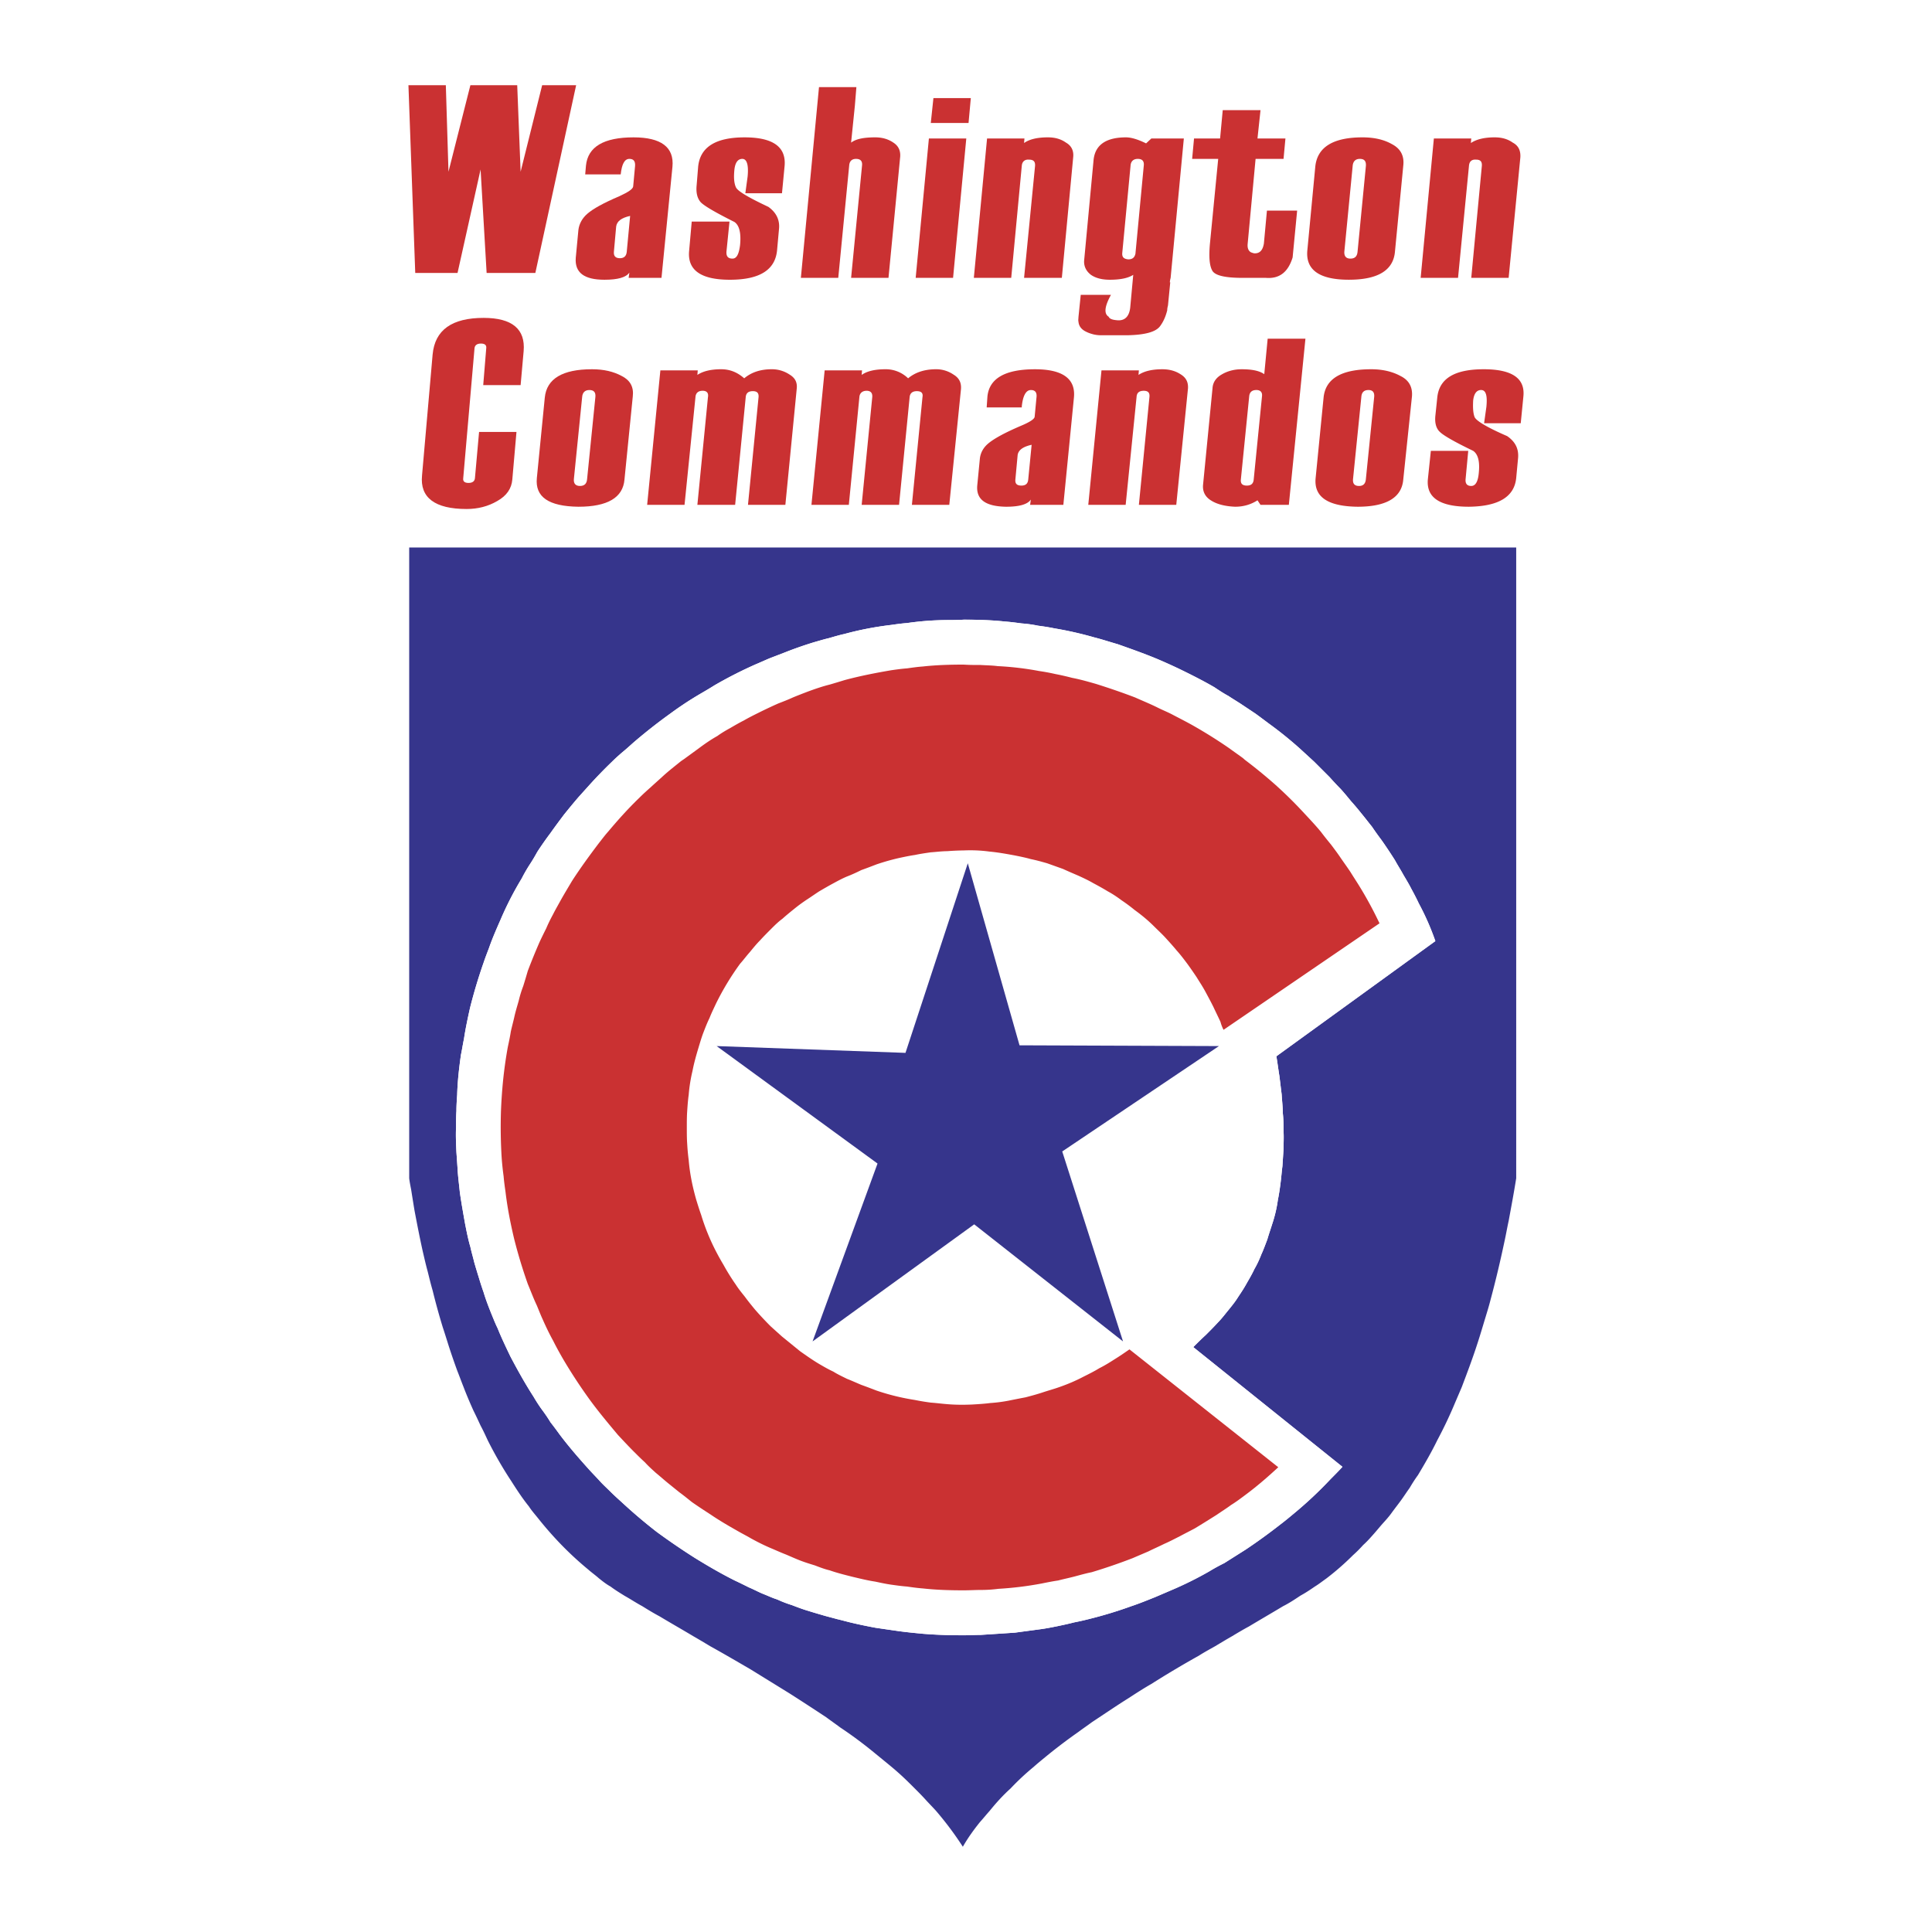 <svg xmlns="http://www.w3.org/2000/svg" width="2500" height="2500" viewBox="0 0 192.756 192.756"><g fill-rule="evenodd" clip-rule="evenodd"><path fill="#fff" d="M0 0h192.756v192.756H0V0z"/><path d="M138.875 14.382c-.793-.452-1.771-.678-2.939-.678-2.939 0-4.521.98-4.711 2.939l-.791 8.327c-.189 1.959 1.205 2.939 4.145 2.939 2.902 0 4.447-.942 4.598-2.826l.828-8.554c.112-.979-.265-1.695-1.13-2.147zm-3.203 1.47c.451 0 .641.226.602.716l-.828 8.517c-.037.489-.264.716-.717.716-.414 0-.641-.227-.602-.716l.828-8.517c.037-.49.301-.716.717-.716zM128.059 15.852l.189-2.035h-2.789l.303-2.826h-3.77l-.264 2.826h-2.6l-.188 2.035h2.6l-.83 8.516c-.113 1.319-.037 2.186.264 2.675.303.452 1.281.679 2.977.679h2.338c1.355.112 2.223-.565 2.676-2.035l.451-4.673h-3.014l-.303 3.278c-.113.678-.414 1.018-.979.98a1.874 1.874 0 0 1-.34-.113c-.227-.151-.34-.415-.301-.829l.791-8.479h2.789v.001zM146.787 13.817h-3.73l-1.318 13.905h3.73l1.092-11.192c.039-.415.264-.641.717-.603.414 0 .604.188.564.641l-1.055 11.154h3.73l1.168-12.021c.039-.678-.188-1.168-.754-1.47-.527-.376-1.129-.527-1.809-.527-1.018 0-1.809.188-2.373.565l.038-.452zM151.988 39.554c.188-1.809-1.131-2.714-3.957-2.714-2.939 0-4.447.942-4.635 2.826l-.189 1.809c-.074.716.076 1.281.453 1.62.338.339 1.432.98 3.316 1.884.488.339.678 1.056.564 2.186-.076.904-.34 1.319-.754 1.319s-.604-.226-.564-.678l.264-2.826h-3.73l-.301 2.864c-.152 1.809 1.205 2.713 4.105 2.713 2.939-.038 4.523-.98 4.711-2.864l.188-1.998c.076-.904-.264-1.62-1.092-2.186-1.998-.866-3.053-1.507-3.24-1.884-.15-.377-.189-.904-.15-1.658.074-.678.338-1.055.791-1.055.49 0 .641.565.527 1.695l-.227 1.62h3.656l.264-2.673zM140.871 39.554c.076-.942-.301-1.621-1.131-2.035-.828-.452-1.809-.679-2.938-.679-2.979 0-4.561.942-4.748 2.826l-.793 8.027c-.188 1.884 1.207 2.826 4.184 2.864 2.863 0 4.408-.904 4.559-2.713l.867-8.29zm-5.049.037c.037-.452.264-.678.715-.678.416 0 .604.226.566.678l-.83 8.215c-.037.452-.264.678-.678.678-.451 0-.641-.226-.604-.678l.831-8.215zM128.588 50.369l1.656-16.58h-3.768l-.34 3.542c-.488-.339-1.205-.49-2.26-.49-.754 0-1.432.188-1.998.528-.527.301-.865.753-.904 1.356l-.941 9.608c-.074.679.189 1.244.83 1.621.602.377 1.432.565 2.373.603.828 0 1.582-.226 2.223-.641l.303.452h2.826v.001zm-3.957-10.815c.037-.415.264-.641.715-.641.416 0 .604.226.566.603l-.83 8.328c-.037.415-.264.603-.678.603-.453 0-.641-.188-.604-.603l.831-8.29zM112.346 13.704c-1.996 0-3.09.753-3.24 2.261l-.941 10.023c-.039.565.188 1.055.678 1.432.49.339 1.131.49 1.885.49 1.018 0 1.809-.151 2.336-.49l-.303 3.278c-.111.942-.602 1.356-1.393 1.243-.416-.038-.68-.15-.754-.339-.49-.302-.416-1.018.227-2.186h-3.016l-.227 2.223c0 .151-.037.301 0 .452.039.452.303.792.791 1.018.227.113.453.188.754.264.189.038.416.075.68.075h2.674c1.771-.038 2.826-.339 3.242-.904.338-.452.564-.979.715-1.583 0-.188.039-.339.076-.49l.227-2.299h-.039c0-.151.039-.301.076-.452l1.318-13.905h-3.24l-.527.49c-.831-.412-1.509-.601-1.999-.601zm1.168 2.148c.453 0 .641.226.604.641l-.828 8.742v.038c-.076.415-.303.603-.717.603-.453-.038-.641-.226-.604-.641l.83-8.742c.037-.415.301-.641.715-.641zM102.662 15.927c.451 0 .641.188.604.641l-1.094 11.154h3.768l1.131-12.021c.076-.678-.188-1.168-.715-1.47-.527-.376-1.131-.527-1.809-.527-1.057 0-1.848.188-2.375.565l.037-.452h-3.73L97.16 27.722h3.73l1.055-11.192c.039-.414.303-.64.717-.603zM73.27 16.945c.075-.716.339-1.093.792-1.093s.641.603.527 1.771l-.226 1.659h3.655l.264-2.751c.151-1.884-1.168-2.826-3.994-2.826-2.902 0-4.447.98-4.635 2.939l-.15 1.846c-.076.754.075 1.319.415 1.696.376.377 1.469 1.017 3.354 1.959.49.339.678 1.093.565 2.299-.113.904-.339 1.357-.754 1.357-.452 0-.641-.227-.603-.716l.301-2.977h-3.768l-.264 2.977c-.151 1.884 1.206 2.826 4.069 2.826 2.977 0 4.522-.98 4.71-2.939l.188-2.072c.113-.942-.264-1.696-1.055-2.261-1.997-.941-3.09-1.582-3.241-1.959-.188-.416-.225-.982-.15-1.735zM96.859 9.786h-3.731l-.263 2.486h3.767l.227-2.486zM85.291 10.539l.151-1.846h-3.73l-1.809 19.029h3.73l1.093-11.229c.038-.415.264-.641.679-.641.452 0 .641.226.603.641l-1.093 11.229h3.73l1.168-12.096c.038-.565-.151-1.055-.678-1.395-.49-.339-1.093-.527-1.809-.527-1.13 0-1.921.151-2.412.527l.377-3.692zM96.407 13.817h-3.731l-1.319 13.905h3.731l1.319-13.905zM88.343 36.84c-1.055 0-1.846.188-2.374.565l.037-.452h-3.73l-1.318 13.415h3.73l1.055-10.777c.038-.376.302-.603.716-.603.415 0 .603.226.565.641l-1.055 10.739h3.73l1.055-10.739c.038-.415.302-.603.716-.603.452 0 .641.188.565.603l-1.055 10.74h3.73L95.879 38.8c.038-.641-.188-1.093-.754-1.432a3.033 3.033 0 0 0-1.733-.528c-1.13 0-2.072.302-2.789.905a3.19 3.19 0 0 0-2.26-.905zM69.389 39.591c.038-.376.264-.603.716-.603.414 0 .603.226.527.641l-1.055 10.739h3.768L74.4 39.629c.038-.415.264-.603.716-.603.414 0 .603.188.565.603l-1.055 10.739h3.73L79.488 38.8c.075-.641-.151-1.093-.716-1.432a3.153 3.153 0 0 0-1.771-.528c-1.13 0-2.035.302-2.751.905-.678-.603-1.432-.905-2.299-.905-1.017 0-1.808.188-2.374.565l.038-.452h-3.73l-1.319 13.415h3.73l1.093-10.777zM113.4 39.554c.039-.377.266-.565.717-.565.414 0 .604.188.564.603l-1.055 10.777h3.73l1.168-11.606c.039-.64-.188-1.093-.754-1.432-.527-.339-1.129-.49-1.809-.49-1.018 0-1.809.188-2.373.565l.037-.452h-3.73l-1.318 13.415h3.73l1.093-10.815zM102.85 38.914c.416 0 .604.226.566.678l-.189 1.997c-.037.227-.488.528-1.393.904-1.584.679-2.602 1.244-3.166 1.696-.527.415-.83.942-.904 1.545l-.264 2.713c-.113 1.394.828 2.072 2.863 2.11 1.318 0 2.148-.226 2.486-.716l-.074.528h3.316l1.055-10.702c.188-1.884-1.131-2.826-3.881-2.826-2.977 0-4.561.905-4.748 2.714l-.076 1.093h3.504v-.113c.114-1.056.416-1.621.905-1.621zm-.264 8.93c-.037.415-.264.603-.678.603-.451 0-.641-.188-.604-.603l.227-2.449c.076-.49.527-.829 1.395-1.018l-.34 3.467z" fill="#ca3132"/><path d="M148.709 129.689c.527-1.961.98-3.883 1.395-5.842.15-.678.264-1.355.414-2.035.264-1.432.527-2.826.754-4.258V54.626H40.826v62.928c.038.34.113.717.188 1.094.113.715.227 1.432.339 2.109.264 1.395.528 2.752.829 4.107.151.641.301 1.318.49 1.998.15.602.302 1.242.49 1.883a67.172 67.172 0 0 0 1.018 3.693c.188.566.376 1.168.565 1.771.264.828.565 1.695.866 2.523.226.566.415 1.094.641 1.658.301.793.641 1.584.98 2.338.264.527.49 1.018.716 1.506.264.49.49.98.716 1.471a40.194 40.194 0 0 0 2.374 4.107c.527.828 1.093 1.695 1.733 2.486.264.414.603.791.904 1.168a35.765 35.765 0 0 0 1.884 2.186 32.908 32.908 0 0 0 3.127 2.939c.339.301.716.564 1.055.867.376.301.753.602 1.168.828.452.34.941.641 1.432.943.603.338 1.168.715 1.733 1.016.603.377 1.168.717 1.733 1.018 1.13.68 2.261 1.32 3.391 1.998.528.301 1.093.641 1.658.98 1.356.752 2.713 1.545 4.07 2.336l3.843 2.373c1.244.791 2.45 1.582 3.655 2.375.452.338.942.678 1.394 1.016a41.869 41.869 0 0 1 3.316 2.451l1.243 1.016c.415.34.829.68 1.206 1.018.603.529 1.13 1.057 1.695 1.621.339.34.716.717 1.055 1.092.339.377.716.754 1.055 1.131a32.922 32.922 0 0 1 2.676 3.58c.489-.867 1.092-1.695 1.696-2.449.338-.377.641-.754.979-1.131.641-.791 1.32-1.545 2.074-2.223a25.006 25.006 0 0 1 2.297-2.148c.377-.338.793-.678 1.207-1.018a53.787 53.787 0 0 1 3.277-2.486c.453-.34.904-.641 1.357-.98 1.205-.791 2.412-1.619 3.617-2.373.754-.49 1.508-.98 2.299-1.432a97.703 97.703 0 0 1 4.748-2.826c.527-.34 1.092-.641 1.619-.941.566-.34 1.131-.68 1.658-.98.566-.34 1.131-.678 1.695-.98 1.131-.678 2.299-1.355 3.43-2.035.604-.301 1.168-.678 1.734-1.055.488-.264.941-.564 1.432-.904.377-.227.754-.527 1.131-.791a26.637 26.637 0 0 0 2.674-2.336c.34-.303.68-.641 1.018-1.018.34-.301.68-.678.98-1.018.338-.377.641-.754.941-1.094.34-.375.68-.752.943-1.129.301-.414.602-.793.904-1.207.301-.414.564-.828.865-1.242.264-.453.529-.867.83-1.281.678-1.131 1.355-2.299 1.922-3.467a42.782 42.782 0 0 0 1.771-3.73l.678-1.584c.527-1.393 1.055-2.787 1.508-4.182.301-.904.564-1.809.828-2.676.193-.639.383-1.243.533-1.845zm-33.348-63.984c.715.301 1.469.641 2.186.979 1.242.603 2.449 1.206 3.617 1.884.451.302.904.603 1.395.867.451.301.904.565 1.355.867l1.357.904c.414.302.865.641 1.318.98a38.268 38.268 0 0 1 3.127 2.524l1.395 1.281 1.545 1.545c.34.377.717.792 1.094 1.168.377.415.715.829 1.055 1.244.377.415.717.829 1.018 1.206.377.452.715.904 1.055 1.318.301.453.604.867.941 1.319.453.641.904 1.319 1.357 2.035.264.49.564.942.828 1.432.266.452.566.942.793 1.394.264.49.527.98.752 1.47a25.797 25.797 0 0 1 1.658 3.769l-15.863 11.494c.113.641.188 1.281.301 1.959.076.604.15 1.244.227 1.846.037.641.113 1.244.113 1.848.074.641.074 1.242.074 1.846.039.564 0 1.168 0 1.734-.037.602-.074 1.166-.111 1.732-.076.564-.113 1.131-.189 1.695-.074.564-.15 1.131-.264 1.658a13.268 13.268 0 0 1-.564 2.412c-.152.49-.34 1.018-.49 1.545-.189.49-.377 1.018-.604 1.508-.188.488-.414.979-.678 1.432-.227.488-.49.941-.754 1.395-.264.488-.564.941-.867 1.393-.301.49-.641.904-.979 1.32-.34.414-.68.865-1.055 1.242-.379.416-.793.83-1.207 1.244-.414.377-.828.791-1.244 1.205l14.885 11.945c-.377.414-.754.791-1.168 1.207a41.137 41.137 0 0 1-1.809 1.809 40.24 40.24 0 0 1-1.885 1.658c-.451.377-.904.752-1.355 1.092a57.007 57.007 0 0 1-3.43 2.486c-.715.453-1.432.904-2.146 1.357a18.92 18.92 0 0 0-1.508.828 35.522 35.522 0 0 1-3.807 1.885c-.527.227-1.055.453-1.582.678-.754.303-1.582.641-2.375.904-1.355.49-2.713.904-4.068 1.244a27.05 27.05 0 0 1-1.658.377c-.566.15-1.131.264-1.658.377-.564.113-1.131.227-1.695.301-.83.113-1.695.227-2.525.34l-1.695.113-1.734.113c-.564 0-1.129.037-1.695.037a49 49 0 0 1-4.07-.15c-.792-.076-1.583-.15-2.412-.264-.791-.113-1.583-.227-2.336-.34a49.759 49.759 0 0 1-2.336-.49c-.49-.113-1.017-.264-1.507-.377-.527-.15-1.018-.264-1.507-.414-.527-.15-1.017-.301-1.507-.451-.49-.152-.979-.34-1.47-.527-.49-.152-.979-.34-1.469-.566-.49-.15-.942-.377-1.432-.564-.452-.189-.942-.453-1.394-.641a49.509 49.509 0 0 0-1.395-.68c-1.357-.678-2.713-1.469-3.994-2.26a68.356 68.356 0 0 1-3.807-2.6 52.394 52.394 0 0 1-3.504-2.977c-.377-.34-.754-.68-1.131-1.057-.339-.338-.716-.678-1.055-1.055-.34-.377-.716-.754-1.055-1.131-1.018-1.129-2.035-2.299-2.939-3.504a34.063 34.063 0 0 0-.904-1.205 14.965 14.965 0 0 0-.867-1.281c-.301-.416-.565-.83-.829-1.281-.829-1.281-1.583-2.639-2.298-3.994-.452-.943-.905-1.885-1.281-2.826-.226-.453-.415-.943-.603-1.395-.302-.754-.565-1.432-.792-2.186a33.857 33.857 0 0 1-.489-1.508c-.151-.49-.302-.979-.453-1.508-.113-.488-.264-.979-.377-1.506-.226-.754-.377-1.545-.527-2.299-.188-1.055-.377-2.111-.527-3.166-.075-.791-.188-1.582-.227-2.373-.038-.566-.075-1.094-.113-1.621-.038-.828-.075-1.658-.038-2.449 0-.564 0-1.131.038-1.658 0-.564.038-1.092.075-1.619.038-1.357.189-2.676.377-3.996.113-.527.188-1.055.301-1.582.151-1.018.377-2.072.604-3.09a51.607 51.607 0 0 1 1.356-4.521c.151-.452.339-.942.528-1.432.339-.979.754-1.922 1.168-2.864a32.576 32.576 0 0 1 2.11-4.107c.227-.452.49-.904.754-1.319.301-.452.565-.904.791-1.319.415-.641.867-1.281 1.319-1.884.452-.641.904-1.244 1.356-1.846.49-.604.98-1.206 1.47-1.771l1.018-1.13a45.407 45.407 0 0 1 2.298-2.374c.302-.301.641-.603.942-.867.415-.339.791-.678 1.168-1.017a53.244 53.244 0 0 1 3.58-2.826c.414-.302.829-.603 1.281-.905a33.655 33.655 0 0 1 1.922-1.206c.452-.264.904-.527 1.319-.792a42.69 42.69 0 0 1 4.145-2.11c.452-.188.942-.414 1.394-.603l1.47-.565a37.966 37.966 0 0 1 2.901-1.018c.528-.15 1.018-.301 1.507-.414.528-.151 1.018-.302 1.545-.415a31.984 31.984 0 0 1 4.672-.904c.528-.075 1.056-.15 1.583-.188a29.09 29.09 0 0 1 4.032-.301c.527 0 1.093 0 1.62-.038 1.394 0 2.751.038 4.146.188.527.038 1.092.113 1.656.188.527.038 1.094.113 1.621.226.564.075 1.094.151 1.621.264 1.355.226 2.674.527 3.994.904.752.189 1.545.452 2.336.678 1.281.454 2.562.906 3.843 1.434z" fill="#36358c"/><path d="M117.547 66.685a56.477 56.477 0 0 0-2.186-.979c-1.281-.528-2.562-.98-3.844-1.432-.791-.226-1.584-.489-2.336-.678a36.092 36.092 0 0 0-3.994-.904 20.696 20.696 0 0 0-1.621-.264 12.034 12.034 0 0 0-1.621-.226c-.564-.075-1.129-.151-1.656-.188-1.395-.15-2.752-.188-4.146-.188-.527.038-1.093.038-1.62.038a29.09 29.09 0 0 0-4.032.301c-.527.038-1.055.113-1.583.188-1.583.188-3.165.49-4.672.904-.528.113-1.018.264-1.545.415-.49.113-.979.264-1.507.414-.979.302-1.959.641-2.901 1.018l-1.47.565c-.452.188-.942.415-1.394.603a42.915 42.915 0 0 0-4.145 2.11c-.415.264-.867.528-1.319.792-.64.377-1.319.792-1.922 1.206-.452.302-.867.603-1.281.905a53.244 53.244 0 0 0-3.58 2.826c-.377.339-.753.678-1.168 1.017a19.08 19.08 0 0 0-.942.867 45.407 45.407 0 0 0-2.298 2.374l-1.018 1.13c-.49.565-.98 1.168-1.47 1.771-.452.603-.904 1.205-1.356 1.846A33.847 33.847 0 0 0 53.601 85c-.226.415-.49.867-.791 1.319a15.25 15.25 0 0 0-.754 1.319 32.447 32.447 0 0 0-2.11 4.107c-.414.942-.829 1.884-1.168 2.864-.188.49-.376.98-.528 1.432a51.814 51.814 0 0 0-1.356 4.521c-.227 1.018-.452 2.072-.604 3.09-.113.527-.188 1.055-.301 1.582-.188 1.32-.339 2.639-.377 3.996-.037.527-.075 1.055-.075 1.619-.038.527-.038 1.094-.038 1.658-.038.791 0 1.621.038 2.449.038.527.075 1.055.113 1.621.038.791.151 1.582.227 2.373.15 1.055.339 2.111.527 3.166.15.754.302 1.545.527 2.299.113.527.264 1.018.377 1.506.151.529.301 1.018.453 1.508.15.49.301.98.489 1.508.226.754.49 1.432.792 2.186.188.451.377.941.603 1.395.376.941.829 1.883 1.281 2.826.716 1.355 1.469 2.713 2.298 3.994.264.451.528.865.829 1.281.302.414.603.828.867 1.281.301.377.603.791.904 1.205.904 1.205 1.922 2.375 2.939 3.504.339.377.715.754 1.055 1.131.339.377.716.717 1.055 1.055.377.377.754.717 1.131 1.057a52.692 52.692 0 0 0 3.504 2.977 68.157 68.157 0 0 0 3.807 2.6c1.281.791 2.637 1.582 3.994 2.26.49.227.942.453 1.395.68.452.188.942.451 1.394.641.49.188.942.414 1.432.564.49.227.979.414 1.469.566.49.188.98.375 1.47.527.49.15.98.301 1.507.451.49.15.98.264 1.507.414.49.113 1.017.264 1.507.377.792.189 1.545.34 2.336.49.754.113 1.545.227 2.336.34.829.113 1.62.188 2.412.264 1.356.113 2.713.15 4.07.15.565 0 1.13-.037 1.695-.037l1.734-.113 1.695-.113c.83-.113 1.695-.227 2.525-.34.564-.074 1.131-.188 1.695-.301.527-.113 1.092-.227 1.658-.377a27.05 27.05 0 0 0 1.658-.377 42.076 42.076 0 0 0 4.068-1.244c.793-.264 1.621-.602 2.375-.904.527-.225 1.055-.451 1.582-.678a35.52 35.52 0 0 0 3.807-1.885 18.92 18.92 0 0 1 1.508-.828c.715-.453 1.432-.904 2.146-1.357a57.007 57.007 0 0 0 3.43-2.486c.451-.34.904-.715 1.355-1.092a40.24 40.24 0 0 0 1.885-1.658 41.692 41.692 0 0 0 1.809-1.809c.414-.416.791-.793 1.168-1.207l-14.885-11.945c.416-.414.83-.828 1.244-1.205.414-.414.828-.828 1.207-1.244.375-.377.715-.828 1.055-1.242.338-.416.678-.83.979-1.32.303-.451.604-.904.867-1.393.264-.453.527-.906.754-1.395.264-.453.49-.943.678-1.432.227-.49.414-1.018.604-1.508.15-.527.338-1.055.49-1.545.264-.791.451-1.584.564-2.412a21.68 21.68 0 0 0 .264-1.658c.076-.564.113-1.131.189-1.695.037-.566.074-1.131.111-1.732 0-.566.039-1.17 0-1.734 0-.604 0-1.205-.074-1.846 0-.604-.076-1.207-.113-1.848-.076-.602-.15-1.242-.227-1.846-.113-.678-.188-1.318-.301-1.959l15.863-11.494a25.953 25.953 0 0 0-1.658-3.769 26.884 26.884 0 0 0-.752-1.47c-.227-.452-.527-.941-.793-1.394-.264-.49-.564-.942-.828-1.432a47.917 47.917 0 0 0-1.357-2.035 28.291 28.291 0 0 1-.941-1.319c-.34-.414-.678-.866-1.055-1.318a24.243 24.243 0 0 0-1.018-1.206c-.34-.415-.678-.829-1.055-1.244a30.833 30.833 0 0 1-1.094-1.168l-1.545-1.545c-.451-.415-.941-.867-1.395-1.281a38.268 38.268 0 0 0-3.127-2.524c-.453-.339-.904-.678-1.318-.98l-1.357-.904c-.451-.302-.904-.565-1.355-.867-.49-.264-.943-.565-1.395-.867-1.167-.68-2.374-1.283-3.616-1.886zm-2.035 3.919c.527.264 1.018.452 1.508.716.715.376 1.469.753 2.186 1.168a48.096 48.096 0 0 1 3.465 2.186c.453.339.906.641 1.357.979.113.113.264.226.414.339.943.716 1.848 1.47 2.752 2.261a42.73 42.73 0 0 1 2.939 2.901c.564.603 1.129 1.206 1.658 1.846.338.452.678.867 1.016 1.282.34.452.68.904.98 1.356.34.49.641.905.941 1.356.303.49.604.942.904 1.432a38.279 38.279 0 0 1 1.998 3.692l-15.562 10.626a3.921 3.921 0 0 1-.303-.791c-.225-.49-.488-1.018-.715-1.508a53.18 53.18 0 0 0-.791-1.506c-.264-.49-.566-.943-.867-1.434a44.719 44.719 0 0 0-.941-1.355c-.34-.453-.68-.905-1.055-1.319-.34-.415-.717-.83-1.094-1.244-.377-.414-.791-.791-1.168-1.168a15.731 15.731 0 0 0-1.922-1.62 16.845 16.845 0 0 0-1.318-.979 10.93 10.93 0 0 0-1.395-.905c-.49-.301-.98-.565-1.471-.829-.451-.264-.941-.49-1.432-.716-.527-.226-1.055-.452-1.545-.678l-1.582-.565c-.527-.15-1.055-.301-1.621-.414-.527-.151-1.092-.264-1.656-.377-.83-.151-1.658-.302-2.488-.377-.828-.113-1.695-.15-2.562-.113-.527 0-1.093.038-1.658.075-.527 0-1.055.075-1.62.113-.528.076-1.055.151-1.583.264-.527.076-1.055.188-1.583.302-.792.188-1.507.377-2.261.641-.49.188-.98.377-1.507.565-.452.226-.942.452-1.432.641-.452.188-.942.452-1.356.678-.49.264-.942.527-1.395.791-.415.264-.829.565-1.244.829-.452.301-.867.603-1.281.942-.377.302-.792.641-1.168.979-.415.302-.792.679-1.13 1.018-.377.377-.754.754-1.093 1.131-.339.339-.678.753-1.018 1.168-.339.377-.641.791-.979 1.168a26.912 26.912 0 0 0-2.412 3.994c-.226.49-.452.941-.641 1.432-.226.453-.414.941-.603 1.432s-.339 1.018-.49 1.508c-.227.754-.452 1.545-.603 2.336a15.624 15.624 0 0 0-.377 2.375 21.365 21.365 0 0 0-.15 1.619c-.038.527-.038 1.094-.038 1.658 0 .527 0 1.094.038 1.621.037.564.075 1.092.15 1.619.113 1.357.377 2.639.753 3.957.151.49.302.98.49 1.508a21.459 21.459 0 0 0 1.469 3.617c.227.451.49.904.754 1.355.377.68.792 1.357 1.244 1.998.263.414.603.828.904 1.205.301.416.641.83.98 1.244.49.566 1.017 1.131 1.583 1.695.376.34.753.68 1.13 1.018l1.809 1.471c.641.451 1.281.904 1.922 1.281.452.264.904.527 1.395.752.414.264.904.49 1.356.717.49.189.98.414 1.432.604.527.188 1.018.377 1.507.564.753.264 1.469.453 2.261.641.528.113 1.055.227 1.583.303.528.111 1.055.188 1.583.262.565.039 1.093.113 1.62.152.829.074 1.696.074 2.525.037a25.437 25.437 0 0 0 1.809-.15 14.274 14.274 0 0 0 1.771-.227c.564-.113 1.129-.227 1.732-.34.566-.15 1.131-.301 1.697-.488.564-.189 1.129-.34 1.656-.529a17.493 17.493 0 0 0 2.449-1.055c.529-.264 1.057-.527 1.545-.828a16.73 16.73 0 0 0 1.545-.904c.49-.303.98-.641 1.471-.98l14.846 11.758c-1.055.979-2.146 1.922-3.314 2.787-.453.34-.904.68-1.395.98-.453.34-.943.641-1.432.98-.717.451-1.432.902-2.186 1.355-.49.264-1.018.527-1.508.791-.527.264-1.018.527-1.545.754-.527.264-1.055.49-1.582.754-.529.227-1.057.451-1.584.678-1.355.527-2.713.98-4.068 1.395-.566.113-1.094.264-1.658.414-.566.152-1.131.264-1.695.414-.529.076-1.094.189-1.658.303a33.557 33.557 0 0 1-4.297.527c-.564.074-1.131.113-1.732.113-.566 0-1.131.037-1.734.037-1.356 0-2.713-.037-4.07-.188a23.067 23.067 0 0 1-1.583-.189c-.527-.037-1.055-.113-1.583-.188a23.325 23.325 0 0 1-1.583-.303c-.753-.113-1.507-.301-2.298-.488-.754-.189-1.507-.377-2.261-.641-.49-.113-.979-.303-1.469-.49-.49-.15-.979-.301-1.47-.49s-.979-.414-1.432-.604c-.49-.188-.98-.414-1.432-.602a21.375 21.375 0 0 1-2.072-1.018c-.453-.264-.905-.49-1.357-.754-.866-.49-1.771-1.018-2.6-1.582-.641-.416-1.281-.83-1.921-1.281-.377-.303-.792-.641-1.206-.943-.377-.301-.792-.641-1.168-.941-.415-.34-.791-.678-1.206-1.018-.377-.34-.753-.678-1.093-1.055-.376-.34-.716-.68-1.093-1.055-.527-.529-1.055-1.094-1.583-1.658-.98-1.168-1.959-2.338-2.864-3.58a52.335 52.335 0 0 1-2.525-3.844 33.78 33.78 0 0 1-1.092-1.998 26.23 26.23 0 0 1-1.018-2.072c-.226-.488-.415-.979-.603-1.432-.339-.715-.603-1.432-.904-2.148a50.706 50.706 0 0 1-1.357-4.482c-.376-1.584-.678-3.129-.867-4.711a25.026 25.026 0 0 1-.188-1.545 27.948 27.948 0 0 1-.227-2.412 50.384 50.384 0 0 1-.038-4.107c.038-.828.076-1.619.151-2.412.113-1.355.301-2.674.528-3.955.113-.529.226-1.057.301-1.545.113-.529.264-1.057.377-1.584.113-.488.264-.979.414-1.506.113-.49.264-.98.453-1.471.151-.49.301-.979.452-1.508.376-.979.753-1.921 1.168-2.863.226-.49.452-.942.678-1.394.188-.452.415-.904.679-1.395.226-.452.49-.904.716-1.318.376-.679.791-1.356 1.168-1.997.829-1.281 1.733-2.525 2.675-3.769.301-.377.603-.791.942-1.168.98-1.168 1.997-2.299 3.09-3.354.377-.377.754-.716 1.093-1.018.415-.377.792-.716 1.168-1.055.603-.565 1.244-1.055 1.846-1.545.188-.151.339-.226.528-.376l1.243-.905c.603-.452 1.244-.904 1.922-1.281a12.12 12.12 0 0 1 1.281-.792c.452-.263.904-.527 1.356-.753.453-.264.905-.49 1.357-.716a52.361 52.361 0 0 1 2.072-.98c.49-.188.979-.376 1.47-.603.452-.188.942-.377 1.432-.565.716-.264 1.47-.527 2.223-.716.528-.151 1.018-.302 1.507-.452 1.545-.415 3.09-.716 4.635-.98.528-.075 1.056-.15 1.583-.188.527-.075 1.055-.15 1.583-.188 1.356-.151 2.713-.188 4.07-.188.565.038 1.13.038 1.695.038.566.038 1.131.038 1.697.113a30.47 30.47 0 0 1 4.145.49c.564.075 1.092.188 1.619.301.566.113 1.094.226 1.658.377.791.151 1.584.376 2.375.603 1.318.415 2.637.866 3.918 1.356.758.341 1.512.643 2.266 1.02zm-27.961 45.482L71.5 104.367l18.84.678 6.217-18.917 5.162 18.163 19.896.076-15.637 10.514 6.066 18.953-14.848-11.682-16.126 11.682 6.481-17.748z" fill="#fff"/><path d="M117.02 71.32c-.49-.264-.98-.452-1.508-.716-.754-.377-1.508-.679-2.262-1.018-1.281-.49-2.6-.942-3.918-1.356-.791-.227-1.584-.452-2.375-.603a25.707 25.707 0 0 0-1.658-.377 20.491 20.491 0 0 0-1.619-.301 30.294 30.294 0 0 0-4.145-.49c-.566-.075-1.131-.075-1.697-.113-.564 0-1.129 0-1.695-.038-1.356 0-2.713.038-4.07.188-.528.038-1.055.113-1.583.188-.527.038-1.055.113-1.583.188-1.545.264-3.09.565-4.635.98-.489.15-.979.301-1.507.452-.753.188-1.507.452-2.223.716-.49.188-.979.377-1.432.565-.49.226-.979.414-1.47.603-.678.302-1.394.641-2.072.98-.452.226-.904.452-1.357.716-.452.226-.904.49-1.356.753-.415.227-.867.49-1.281.792-.678.377-1.319.829-1.922 1.281l-1.243.905c-.188.15-.339.226-.528.376-.603.49-1.243.979-1.846 1.545-.376.339-.754.678-1.168 1.055-.339.301-.716.641-1.093 1.018-1.093 1.055-2.11 2.186-3.09 3.354-.339.377-.641.791-.942 1.168-.942 1.244-1.846 2.487-2.675 3.769-.377.641-.792 1.318-1.168 1.997-.226.415-.49.867-.716 1.318-.264.49-.49.942-.679 1.395-.226.452-.452.904-.678 1.394a63.637 63.637 0 0 0-1.168 2.863 73.756 73.756 0 0 1-.452 1.508c-.188.49-.339.98-.453 1.471-.15.527-.301 1.018-.414 1.506-.113.527-.264 1.055-.377 1.584-.075.488-.188 1.016-.301 1.545a43.238 43.238 0 0 0-.528 3.955 49.775 49.775 0 0 0-.151 2.412 49.494 49.494 0 0 0 .038 4.107c.038.791.113 1.582.227 2.412.038.49.113 1.018.188 1.545.188 1.582.49 3.127.867 4.711a50.504 50.504 0 0 0 1.357 4.482c.301.717.565 1.434.904 2.148.188.453.377.943.603 1.432.301.68.641 1.395 1.018 2.072.339.68.716 1.357 1.092 1.998a52.549 52.549 0 0 0 2.525 3.844c.904 1.242 1.884 2.412 2.864 3.58.528.564 1.055 1.129 1.583 1.658.377.375.716.715 1.093 1.055.339.377.716.715 1.093 1.055.415.34.792.678 1.206 1.018.376.301.791.641 1.168.941.415.303.829.641 1.206.943.64.451 1.281.865 1.921 1.281.829.564 1.734 1.092 2.6 1.582.452.264.904.49 1.357.754.678.377 1.356.715 2.072 1.018.452.188.942.414 1.432.602.452.189.941.414 1.432.604s.979.34 1.47.49c.49.188.979.377 1.469.49.754.264 1.507.451 2.261.641.791.188 1.545.375 2.298.488.528.113 1.055.227 1.583.303.528.074 1.056.15 1.583.188.527.076 1.055.15 1.583.189 1.356.15 2.713.188 4.07.188.603 0 1.167-.037 1.734-.037.602 0 1.168-.039 1.732-.113a33.737 33.737 0 0 0 4.297-.527c.564-.113 1.129-.227 1.658-.303.564-.15 1.129-.262 1.695-.414.564-.15 1.092-.301 1.658-.414a57.187 57.187 0 0 0 4.068-1.395c.527-.227 1.055-.451 1.584-.678.527-.264 1.055-.49 1.582-.754.527-.227 1.018-.49 1.545-.754.49-.264 1.018-.527 1.508-.791.754-.453 1.469-.904 2.186-1.355.488-.34.979-.641 1.432-.98.49-.301.941-.641 1.395-.98 1.168-.865 2.26-1.809 3.314-2.787l-14.846-11.758c-.49.34-.98.678-1.471.98-.527.338-1.018.641-1.545.904-.488.301-1.016.564-1.545.828-.791.416-1.582.754-2.449 1.055-.527.189-1.092.34-1.656.529-.566.188-1.131.338-1.697.488-.604.113-1.168.227-1.732.34-.604.113-1.168.188-1.771.227-.564.074-1.168.113-1.809.15-.829.037-1.696.037-2.525-.037-.527-.039-1.055-.113-1.62-.152a22.898 22.898 0 0 1-1.583-.262 23.325 23.325 0 0 1-1.583-.303 22.067 22.067 0 0 1-2.261-.641c-.49-.188-.98-.377-1.507-.564-.452-.189-.942-.414-1.432-.604-.452-.227-.942-.453-1.356-.717-.49-.225-.942-.488-1.395-.752-.641-.377-1.281-.83-1.922-1.281l-1.809-1.471c-.377-.338-.754-.678-1.13-1.018a31.918 31.918 0 0 1-1.583-1.695c-.339-.414-.679-.828-.98-1.244-.301-.377-.641-.791-.904-1.205a21.925 21.925 0 0 1-1.244-1.998 24.795 24.795 0 0 1-.754-1.355 21.375 21.375 0 0 1-1.469-3.617c-.188-.527-.339-1.018-.49-1.508-.376-1.318-.64-2.6-.753-3.957a21.365 21.365 0 0 1-.15-1.619c-.038-.527-.038-1.094-.038-1.621 0-.564 0-1.131.038-1.658.037-.564.075-1.092.15-1.619a15.5 15.5 0 0 1 .377-2.375c.151-.791.376-1.582.603-2.336.15-.49.301-1.018.49-1.508s.377-.979.603-1.432c.188-.49.415-.941.641-1.432a26.861 26.861 0 0 1 2.412-3.994c.339-.377.641-.792.979-1.168.339-.415.678-.829 1.018-1.168.339-.377.716-.754 1.093-1.131.339-.339.716-.716 1.13-1.018.377-.339.792-.678 1.168-.979.414-.339.829-.641 1.281-.942.415-.264.829-.565 1.244-.829.452-.264.904-.527 1.395-.791.414-.226.904-.49 1.356-.678.49-.188.98-.415 1.432-.641.527-.188 1.018-.377 1.507-.565a22.25 22.25 0 0 1 2.261-.641c.528-.113 1.055-.226 1.583-.302.528-.113 1.055-.188 1.583-.264.565-.038 1.093-.113 1.62-.113a25.332 25.332 0 0 1 1.658-.075c.867-.038 1.734 0 2.562.113.83.075 1.658.226 2.488.377.564.113 1.129.226 1.656.377.566.113 1.094.264 1.621.414l1.582.565c.49.226 1.018.452 1.545.678.49.226.98.452 1.432.716.49.264.98.527 1.471.829.49.264.941.565 1.395.905.451.301.904.641 1.318.979.678.49 1.318 1.018 1.922 1.62.377.377.791.754 1.168 1.168.377.415.754.829 1.094 1.244.375.414.715.866 1.055 1.319.301.414.641.904.941 1.355.301.49.604.943.867 1.434.264.488.527.979.791 1.506.227.49.49 1.018.715 1.508.076.301.189.564.303.791l15.562-10.626a38.38 38.38 0 0 0-1.998-3.692c-.301-.49-.602-.942-.904-1.432-.301-.452-.602-.867-.941-1.356-.301-.452-.641-.904-.98-1.356-.338-.415-.678-.83-1.016-1.282-.529-.641-1.094-1.244-1.658-1.846a42.727 42.727 0 0 0-2.939-2.901 50.668 50.668 0 0 0-2.752-2.261c-.15-.113-.301-.226-.414-.339-.451-.339-.904-.641-1.357-.979a48.447 48.447 0 0 0-3.465-2.186c-.722-.417-1.476-.794-2.19-1.17z" fill="#ca3132"/><path fill="#36358c" d="M71.5 104.367l16.051 11.719-6.481 17.748 16.127-11.682 14.848 11.682-6.066-18.953 15.636-10.514-19.896-.076-5.162-18.163-6.217 18.917-18.84-.678z"/><path fill="#ca3132" d="M44.745 17.133l-.264-8.629H40.75l.679 18.728h4.22l2.299-10.325.603 10.325h4.861l4.069-18.728H54.09l-2.148 8.629-.339-8.629H46.93l-2.185 8.629zM58.461 16.53l-.075.867h3.542c.113-1.018.376-1.545.867-1.545.415 0 .603.226.565.716l-.188 2.035c-.038.264-.49.565-1.394.979-1.583.678-2.6 1.244-3.166 1.733-.527.452-.829 1.017-.904 1.62l-.264 2.789c-.113 1.47.829 2.186 2.863 2.186 1.319 0 2.148-.226 2.487-.716l-.075.528h3.278l1.093-11.079c.188-1.959-1.131-2.939-3.881-2.939-2.977 0-4.56.942-4.748 2.826zm4.07 8.592c-.038.414-.264.64-.679.64-.452 0-.64-.226-.603-.64l.226-2.525c.076-.527.528-.867 1.394-1.055l-.338 3.58zM51.942 38.423l.302-3.391c.188-2.186-1.13-3.316-3.995-3.316-3.165 0-4.861 1.206-5.087 3.655l-1.055 12.058c-.226 2.224 1.281 3.354 4.446 3.354 1.131 0 2.148-.264 3.053-.792.942-.527 1.432-1.244 1.507-2.148l.415-4.748h-3.731l-.415 4.635c-.038.301-.264.452-.641.452-.376 0-.565-.151-.527-.452l1.13-13c.038-.302.264-.453.641-.453s.565.151.528.453l-.302 3.692h3.731v.001zM62.041 37.519c-.829-.452-1.809-.679-2.977-.679-2.939 0-4.521.942-4.71 2.826l-.792 8.027c-.188 1.884 1.168 2.826 4.145 2.864 2.901 0 4.446-.904 4.597-2.713l.829-8.29c.114-.942-.263-1.62-1.092-2.035zm-3.957 2.072c.038-.452.301-.678.716-.678.452 0 .641.226.603.678l-.829 8.215c-.038.452-.264.678-.716.678-.414 0-.641-.226-.603-.678l.829-8.215z"/></g></svg>